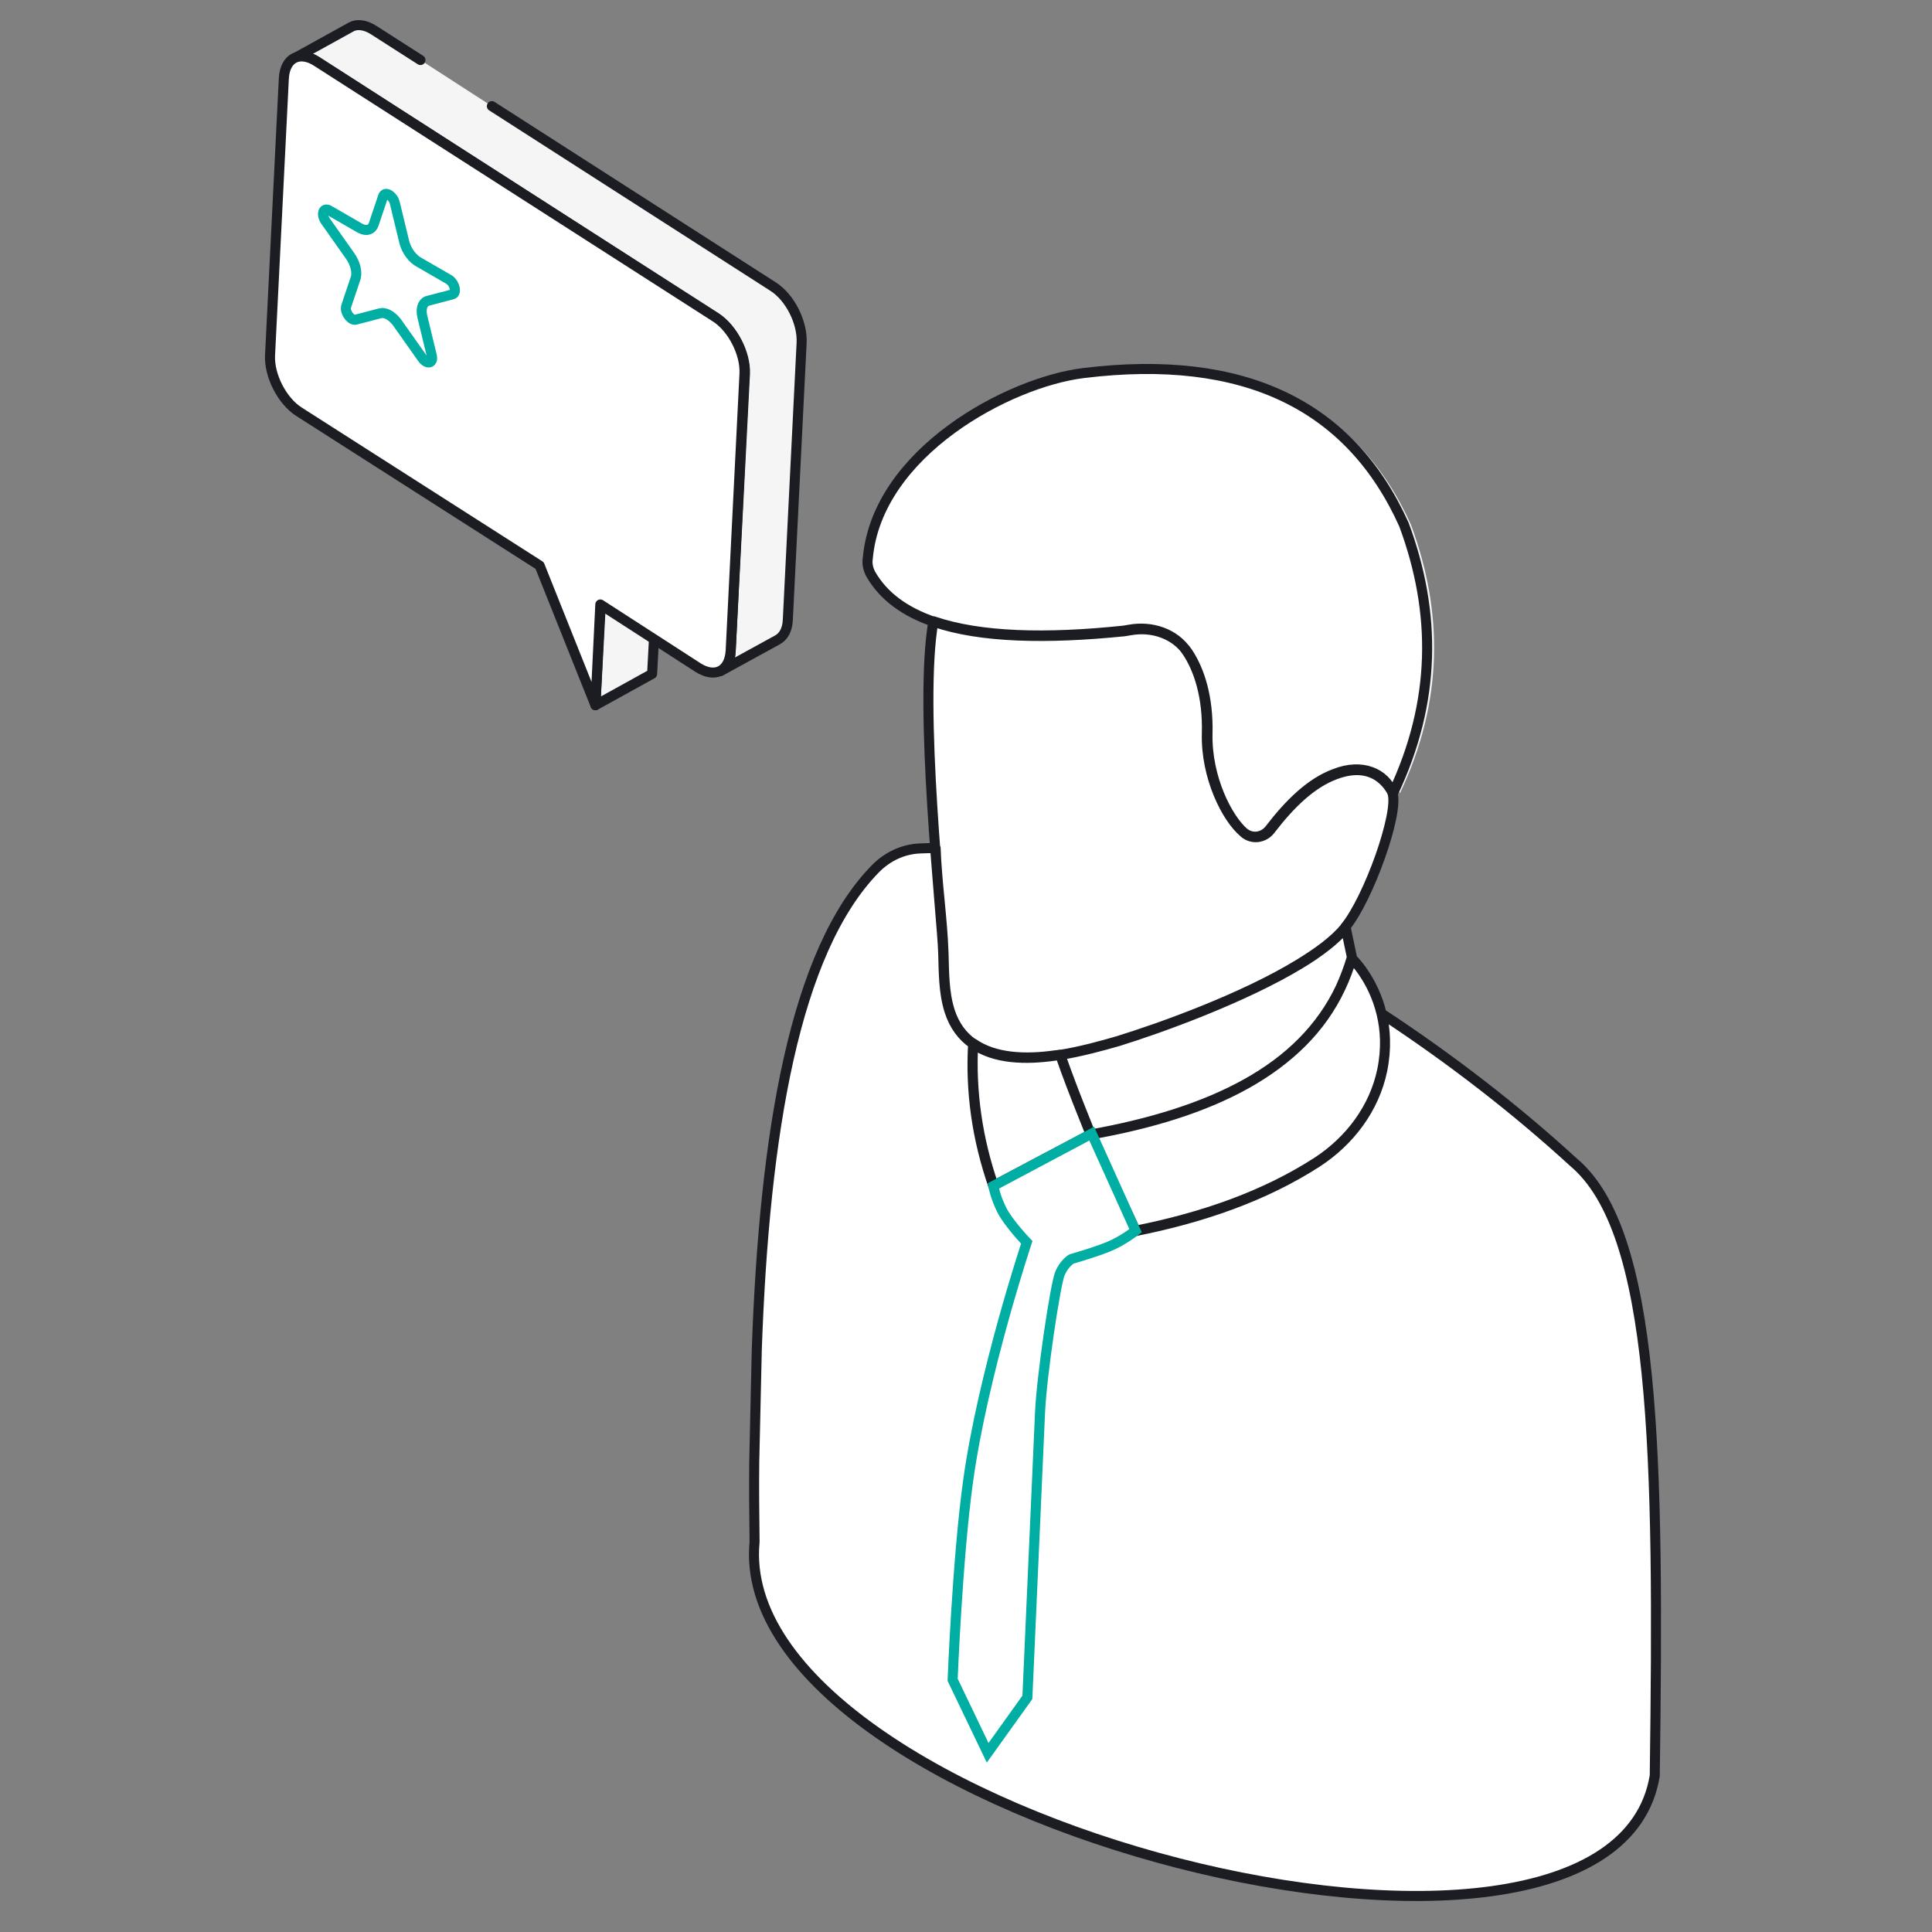 <svg width="154" height="154" viewBox="0 0 154 154" fill="none" xmlns="http://www.w3.org/2000/svg">
<rect x="0" y="0" width="154" height="154" fill="#808080" stroke="none"/>
<path d="M86.949 90.434L90.545 98.127C95.95 97.053 100.853 95.33 105.001 92.657C107.616 90.959 109.577 88.361 110.205 85.314C110.557 83.59 110.457 82.066 110.155 80.817C109.476 77.97 107.767 76.371 107.767 76.371C107.515 77.221 107.213 77.995 106.861 78.769C103.819 85.239 96.579 88.71 86.949 90.434ZM69.954 45.748C70.984 47.546 72.694 48.77 75.007 49.57C78.753 50.844 83.983 50.944 90.167 50.319C90.318 50.294 90.469 50.269 90.62 50.244C92.38 49.919 94.215 50.519 95.221 51.993C96.176 53.416 96.88 55.614 96.805 58.487C96.729 61.984 98.389 65.256 99.746 66.405C100.375 66.93 101.305 66.805 101.808 66.155C103.417 64.057 105.102 62.434 106.987 61.734C110.482 60.41 111.563 63.283 111.588 63.233C115.058 55.914 115.058 48.82 112.468 41.826C108.194 32.31 99.746 28.163 86.924 29.737C80.966 30.461 70.481 36.056 69.727 44.499C69.627 44.899 69.727 45.373 69.954 45.748ZM79.206 94.531L86.949 90.434V90.409C86.899 90.159 85.717 87.437 84.536 84.065C84.41 84.09 84.284 84.115 84.184 84.115C81.77 84.464 79.306 84.364 77.597 83.165C77.37 86.987 77.898 90.759 79.206 94.531Z" fill="#F6F5F5"/>
<path d="M60.323 107.594C60.926 90.334 63.34 75.822 69.776 69.252C70.731 68.278 71.988 67.679 73.346 67.629C73.748 67.604 74.151 67.604 74.578 67.604C74.678 70.376 75.106 73.124 75.207 75.922C75.257 77.495 75.232 79.094 75.709 80.593C76.087 81.766 76.74 82.616 77.57 83.19C77.369 86.987 77.897 90.784 79.204 94.53L86.922 90.434L90.518 98.102C95.923 97.028 100.826 95.305 104.974 92.632C107.589 90.933 109.55 88.336 110.178 85.288C110.53 83.565 110.43 82.041 110.128 80.792C115.609 84.389 120.838 88.436 125.414 92.632C132.001 98.152 132.253 115.912 131.901 141.539C128.431 162.896 58.01 144.986 60.147 122.906C60.121 120.757 60.096 118.634 60.121 116.536M69.399 45.748C70.43 47.546 72.139 48.77 74.452 49.57C78.173 50.843 83.428 50.943 89.613 50.319C89.763 50.294 89.914 50.269 90.065 50.244C91.825 49.919 93.66 50.519 94.666 51.992C95.621 53.416 96.325 55.614 96.25 58.487C96.175 61.984 97.834 65.256 99.192 66.405C99.82 66.929 100.75 66.805 101.253 66.155C102.862 64.057 104.547 62.433 106.432 61.734C109.927 60.41 111.008 63.283 111.033 63.233C114.503 55.914 114.503 48.82 111.913 41.826C107.639 32.31 99.192 28.163 86.369 29.737C80.411 30.461 69.927 36.056 69.172 44.499C69.097 44.899 69.198 45.373 69.399 45.748ZM79.179 94.53L86.922 90.434V90.409C86.872 90.159 85.691 87.436 84.509 84.064C84.383 84.089 84.257 84.114 84.157 84.114C81.743 84.464 79.279 84.364 77.57 83.165C77.344 86.987 77.871 90.759 79.179 94.53ZM84.509 84.089C85.691 87.462 86.872 90.159 86.922 90.434C96.552 88.735 103.767 85.263 106.86 78.719C107.212 77.97 107.513 77.171 107.765 76.321L107.262 73.923C107.237 73.948 107.237 73.948 107.237 73.973C106.432 74.922 105.175 75.897 103.642 76.821C99.192 79.518 92.605 81.916 89.135 82.99C87.828 83.365 86.193 83.815 84.509 84.089ZM75.181 75.922C75.232 77.495 75.207 79.094 75.684 80.593C76.061 81.766 76.715 82.616 77.545 83.19C79.254 84.414 81.743 84.489 84.132 84.139C84.257 84.114 84.383 84.114 84.484 84.089C86.168 83.815 87.802 83.365 89.085 82.99C92.579 81.916 99.166 79.543 103.591 76.821C105.1 75.897 106.382 74.947 107.187 73.973C107.187 73.948 107.212 73.948 107.212 73.923C109.072 71.675 111.561 64.731 110.983 63.183C110.405 61.634 108.569 60.81 106.382 61.684C104.496 62.383 102.812 64.007 101.203 66.105C100.7 66.755 99.795 66.904 99.141 66.355C97.784 65.231 96.099 61.934 96.2 58.437C96.275 55.564 95.571 53.366 94.616 51.943C93.635 50.469 91.775 49.869 90.015 50.194C89.864 50.219 89.713 50.244 89.562 50.269C83.377 50.918 78.123 50.794 74.402 49.52C73.195 56.339 75.106 73.149 75.181 75.922ZM86.922 90.434L90.518 98.127C95.923 97.053 100.826 95.33 104.974 92.657C107.589 90.958 109.55 88.361 110.178 85.313C110.53 83.59 110.43 82.066 110.128 80.817C109.449 77.97 107.74 76.371 107.74 76.371C107.488 77.22 107.187 77.995 106.835 78.769C103.792 85.238 96.552 88.71 86.922 90.434Z" fill="white"/>
<path d="M86.922 90.434L79.204 94.53C77.897 90.784 77.369 86.987 77.57 83.19C76.74 82.616 76.087 81.766 75.709 80.593C75.232 79.094 75.257 77.495 75.207 75.922C75.106 73.124 74.678 70.376 74.578 67.604C74.151 67.604 73.748 67.604 73.346 67.629C71.988 67.679 70.731 68.278 69.776 69.252C63.34 75.822 60.926 90.334 60.323 107.594L60.121 116.536C60.096 118.634 60.121 120.757 60.147 122.906C58.01 144.986 128.431 162.896 131.901 141.539C132.253 115.912 132.001 98.152 125.414 92.632C120.838 88.436 115.609 84.389 110.128 80.792C110.43 82.041 110.53 83.565 110.178 85.288C109.55 88.336 107.589 90.933 104.974 92.632C100.826 95.305 95.923 97.028 90.518 98.102L86.922 90.434ZM86.922 90.434L79.179 94.53C77.871 90.759 77.344 86.987 77.57 83.165C79.279 84.364 81.743 84.464 84.157 84.114C84.257 84.114 84.383 84.089 84.509 84.064C85.691 87.436 86.872 90.159 86.922 90.409V90.434ZM86.922 90.434C86.872 90.159 85.691 87.462 84.509 84.089C86.193 83.815 87.828 83.365 89.135 82.99C92.605 81.916 99.192 79.518 103.642 76.821C105.175 75.897 106.432 74.922 107.237 73.973C107.237 73.948 107.237 73.948 107.262 73.923L107.765 76.321C107.513 77.171 107.212 77.97 106.86 78.719C103.767 85.263 96.552 88.735 86.922 90.434ZM86.922 90.434L90.518 98.127C95.923 97.053 100.826 95.33 104.974 92.657C107.589 90.958 109.55 88.361 110.178 85.313C110.53 83.59 110.43 82.066 110.128 80.817C109.449 77.97 107.74 76.371 107.74 76.371C107.488 77.22 107.187 77.995 106.835 78.769C103.792 85.238 96.552 88.71 86.922 90.434ZM69.399 45.748C70.43 47.546 72.139 48.77 74.452 49.57C78.173 50.843 83.428 50.943 89.613 50.319C89.763 50.294 89.914 50.269 90.065 50.244C91.825 49.919 93.66 50.519 94.666 51.992C95.621 53.416 96.325 55.614 96.25 58.487C96.175 61.984 97.834 65.256 99.192 66.405C99.82 66.929 100.75 66.805 101.253 66.155C102.862 64.057 104.547 62.433 106.432 61.734C109.927 60.41 111.008 63.283 111.033 63.233C114.503 55.914 114.503 48.82 111.913 41.826C107.639 32.31 99.192 28.163 86.369 29.737C80.411 30.461 69.927 36.056 69.172 44.499C69.097 44.899 69.198 45.373 69.399 45.748ZM75.181 75.922C75.232 77.495 75.207 79.094 75.684 80.593C76.061 81.766 76.715 82.616 77.545 83.19C79.254 84.414 81.743 84.489 84.132 84.139C84.257 84.114 84.383 84.114 84.484 84.089C86.168 83.815 87.802 83.365 89.085 82.99C92.579 81.916 99.166 79.543 103.591 76.821C105.1 75.897 106.382 74.947 107.187 73.973C107.187 73.948 107.212 73.948 107.212 73.923C109.072 71.675 111.561 64.731 110.983 63.183C110.405 61.634 108.569 60.81 106.382 61.684C104.496 62.383 102.812 64.007 101.203 66.105C100.7 66.755 99.795 66.904 99.141 66.355C97.784 65.231 96.099 61.934 96.2 58.437C96.275 55.564 95.571 53.366 94.616 51.943C93.635 50.469 91.775 49.869 90.015 50.194C89.864 50.219 89.713 50.244 89.562 50.269C83.377 50.918 78.123 50.794 74.402 49.52C73.195 56.339 75.106 73.149 75.181 75.922Z" stroke="#1C1D22" stroke-width="0.8" stroke-miterlimit="10" stroke-linecap="round" stroke-linejoin="round"/>
<path d="M87.022 90.359L90.517 98.103C90.517 98.103 89.511 98.902 88.355 99.377C87.198 99.851 85.413 100.351 85.413 100.351C85.413 100.351 84.835 100.675 84.483 101.525C84.131 102.349 83.025 109.668 82.899 112.64C82.773 115.612 81.893 135.295 81.893 135.295L78.726 139.716L75.935 133.897C75.935 133.897 76.312 124.23 77.167 118.06C78.348 109.518 81.843 99.027 81.843 99.027C81.843 99.027 80.385 97.503 79.857 96.454C79.329 95.405 79.178 94.531 79.178 94.531L87.022 90.359Z" fill="white" stroke="#00AEA4" stroke-width="0.8" stroke-miterlimit="10"/>
<path d="M47.461 56.212L51.98 53.714L52.407 45.719L47.888 48.218L47.461 56.212ZM39.207 8.461L61.621 22.843C62.974 23.7 63.97 25.698 63.898 27.304L62.796 49.431C62.76 50.216 62.44 50.752 61.977 51.002L57.423 53.5C57.886 53.25 58.206 52.715 58.242 51.929L59.38 29.802C59.451 28.196 58.419 26.198 57.068 25.341L25.261 4.892C24.584 4.463 23.944 4.392 23.482 4.642L28 2.144C28.463 1.894 29.103 1.965 29.779 2.394L33.515 4.785" fill="#F6F5F5"/>
<path d="M39.207 8.461L61.621 22.843C62.974 23.7 63.97 25.698 63.898 27.304L62.796 49.431C62.76 50.216 62.44 50.752 61.977 51.002L57.423 53.5C57.886 53.25 58.206 52.715 58.242 51.929L59.38 29.802C59.451 28.196 58.419 26.198 57.068 25.341L25.261 4.892C24.584 4.463 23.944 4.392 23.482 4.642L28 2.144C28.463 1.894 29.103 1.965 29.779 2.394L33.515 4.785M47.461 56.212L51.98 53.714L52.407 45.719L47.888 48.218L47.461 56.212Z" stroke="#1C1D22" stroke-width="0.8" stroke-linecap="round" stroke-linejoin="round"/>
<path d="M25.225 4.892C23.873 4.036 22.734 4.607 22.627 6.213L21.524 28.34C21.453 29.946 22.485 31.944 23.802 32.801L43.014 45.078L47.461 56.212L47.852 48.182L55.644 53.215C56.996 54.071 58.135 53.5 58.241 51.894L59.344 29.767C59.415 28.161 58.384 26.163 57.067 25.306L25.225 4.892Z" fill="white" stroke="#1C1D22" stroke-width="0.8" stroke-linecap="round" stroke-linejoin="round"/>
<path d="M31.474 16.187C31.336 15.617 30.764 15.256 30.572 15.574L30.538 15.647L29.79 17.875C29.641 18.317 29.232 18.45 28.759 18.22L28.664 18.169L26.241 16.77C25.795 16.513 25.593 17.015 25.887 17.528L25.953 17.63L27.912 20.406C28.302 20.957 28.478 21.622 28.368 22.092L28.343 22.184L27.595 24.412C27.457 24.823 27.903 25.493 28.277 25.492L28.351 25.482L30.31 24.97C30.699 24.868 31.217 25.147 31.623 25.666L31.702 25.774L33.662 28.549C34.023 29.06 34.501 28.974 34.438 28.46L34.419 28.352L33.67 25.26C33.521 24.646 33.665 24.153 34.025 24.004L34.1 23.979L36.06 23.466C36.42 23.371 36.269 22.647 35.857 22.33L35.771 22.273L33.349 20.874C32.867 20.596 32.437 20.013 32.255 19.401L32.222 19.279L31.474 16.187Z" stroke="#00AEA4" stroke-width="0.8"/>
</svg>
